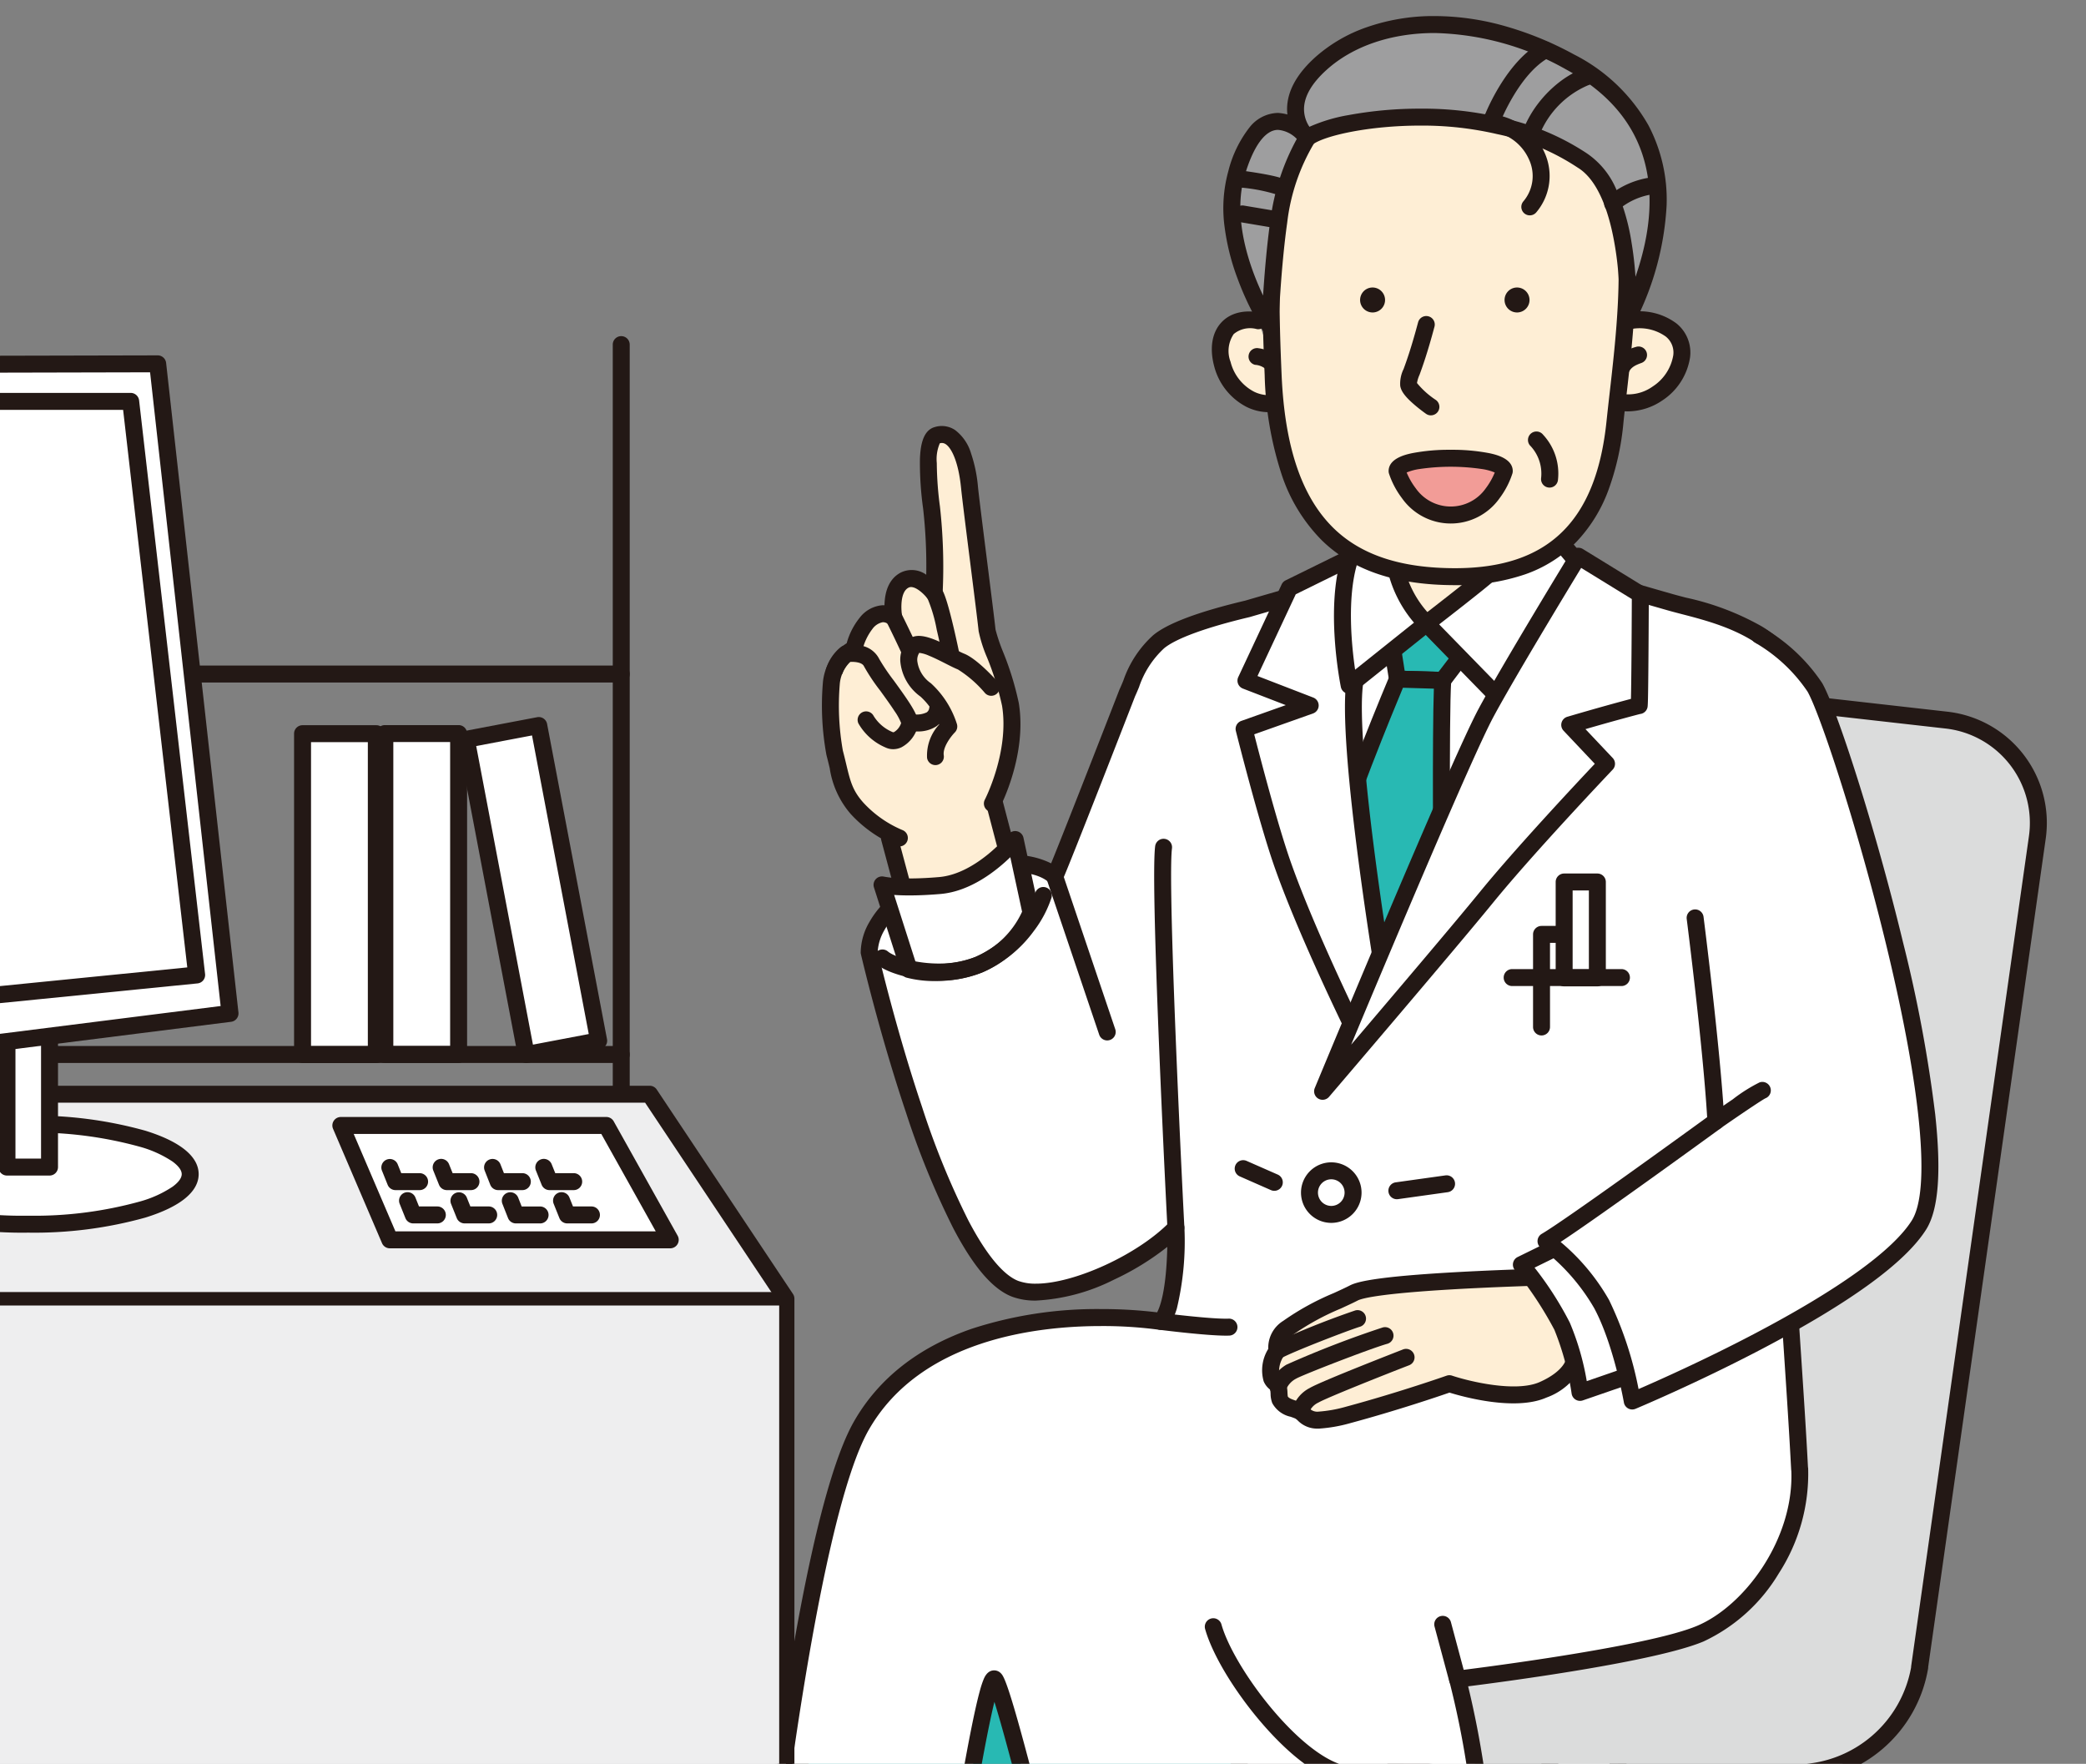 <svg xmlns="http://www.w3.org/2000/svg" xmlns:xlink="http://www.w3.org/1999/xlink" width="246" height="208" viewBox="0 0 246 208">
  <rect x="0" y="0" width="246" height="208" fill="#808080" stroke="none"/>
  <defs>
    <clipPath id="clip-path">
      <rect id="長方形_112" data-name="長方形 112" width="246" height="208" transform="translate(350 1321)" fill="#c75a5a" opacity="0.59"/>
    </clipPath>
  </defs>
  <g id="マスクグループ_3" data-name="マスクグループ 3" transform="translate(-350 -1321)" clip-path="url(#clip-path)">
    <g id="illustration-03" transform="translate(296.023 1322.894)">
      <rect id="長方形_102" data-name="長方形 102" width="37.841" height="8.701" transform="translate(98.356 84.625) rotate(90)" fill="#fff"/>
      <path id="長方形_102_-_アウトライン" data-name="長方形 102 - アウトライン" d="M0-1H37.841a1,1,0,0,1,1,1V8.7a1,1,0,0,1-1,1H0a1,1,0,0,1-1-1V0A1,1,0,0,1,0-1ZM36.841,1H1V7.7H36.841Z" transform="translate(98.356 84.625) rotate(90)" fill="#231815"/>
      <rect id="長方形_103" data-name="長方形 103" width="37.841" height="8.701" transform="translate(108.061 84.613) rotate(90)" fill="#fff"/>
      <path id="長方形_103_-_アウトライン" data-name="長方形 103 - アウトライン" d="M0-1H37.841a1,1,0,0,1,1,1V8.7a1,1,0,0,1-1,1H0a1,1,0,0,1-1-1V0A1,1,0,0,1,0-1ZM36.841,1H1V7.7H36.841Z" transform="translate(108.061 84.613) rotate(90)" fill="#231815"/>
      <rect id="長方形_104" data-name="長方形 104" width="37.841" height="8.701" transform="translate(117.513 83.663) rotate(79.24)" fill="#fff"/>
      <path id="長方形_104_-_アウトライン" data-name="長方形 104 - アウトライン" d="M0-1H37.841a1,1,0,0,1,1,1V8.7a1,1,0,0,1-1,1H0a1,1,0,0,1-1-1V0A1,1,0,0,1,0-1ZM36.841,1H1V7.7H36.841Z" transform="translate(117.513 83.663) rotate(79.24)" fill="#231815"/>
      <path id="線_21" data-name="線 21" d="M110.5,1H0A1,1,0,0,1-1,0,1,1,0,0,1,0-1H110.5a1,1,0,0,1,1,1A1,1,0,0,1,110.5,1Z" transform="translate(16.739 77.588)" fill="#231815"/>
      <path id="線_22" data-name="線 22" d="M110.5,1H0A1,1,0,0,1-1,0,1,1,0,0,1,0-1H110.5a1,1,0,0,1,1,1A1,1,0,0,1,110.5,1Z" transform="translate(16.739 122.454)" fill="#231815"/>
      <path id="線_23" data-name="線 23" d="M0,104.475a1,1,0,0,1-1-1V0A1,1,0,0,1,0-1,1,1,0,0,1,1,0V103.475A1,1,0,0,1,0,104.475Z" transform="translate(127.239 38.744)" fill="#231815"/>
      <ellipse id="楕円形_17" data-name="楕円形 17" cx="36.948" cy="11.773" rx="36.948" ry="11.773" transform="translate(203.802 251.067)" fill="#fff"/>
      <path id="楕円形_17_-_アウトライン" data-name="楕円形 17 - アウトライン" d="M36.948-1C46.917-1,56.3.241,63.377,2.5a27.9,27.9,0,0,1,8.216,3.9c2.191,1.651,3.3,3.461,3.3,5.381s-1.111,3.731-3.3,5.381a27.9,27.9,0,0,1-8.216,3.9c-7.074,2.254-16.46,3.5-26.43,3.5s-19.355-1.241-26.43-3.5a27.9,27.9,0,0,1-8.216-3.9C.111,15.5-1,13.694-1,11.773S.111,8.042,2.3,6.392a27.9,27.9,0,0,1,8.216-3.9C17.592.241,26.978-1,36.948-1Zm0,23.547c9.769,0,18.939-1.208,25.822-3.4a26.353,26.353,0,0,0,7.62-3.588C72.052,14.3,72.9,13.032,72.9,11.773s-.843-2.532-2.505-3.784A26.353,26.353,0,0,0,62.77,4.4C55.887,2.208,46.716,1,36.948,1S18.008,2.208,11.125,4.4a26.353,26.353,0,0,0-7.62,3.588C1.843,9.242,1,10.515,1,11.773s.843,2.532,2.505,3.784a26.353,26.353,0,0,0,7.62,3.588C18.008,21.339,27.179,22.547,36.948,22.547Z" transform="translate(203.802 251.067)" fill="#231815"/>
      <path id="パス_341" data-name="パス 341" d="M201.658,222.669s-.893,1.456-4.124,1.456-3.9-1.456-3.9-1.456V166.25h8.041v56.419Z" transform="translate(43.117 36.989)" fill="#fff"/>
      <path id="パス_341_-_アウトライン" data-name="パス 341 - アウトライン" d="M197.534,225.125c-3.762,0-4.715-1.828-4.812-2.037a1,1,0,0,1-.092-.42V166.25a1,1,0,0,1,1-1h8.041a1,1,0,0,1,1,1v56.419a1,1,0,0,1-.289.7C201.984,223.869,200.668,225.125,197.534,225.125Zm-2.9-2.789a4.088,4.088,0,0,0,2.9.789,4.7,4.7,0,0,0,3.137-.853V167.25H194.63Z" transform="translate(43.117 36.989)" fill="#231815"/>
      <path id="パス_342" data-name="パス 342" d="M128.04,210.025s-5.691,10.378-12.055,13.389-12.055,4.687-8.041,6.021,23.779.33,30.131-1.677,7.037-1.677,7.368-5.36-2.007-12.728-2.007-12.728" transform="translate(23.638 46.708)" fill="#fff"/>
      <path id="パス_342_-_アウトライン" data-name="パス 342 - アウトライン" d="M115.469,231.04a31.392,31.392,0,0,1-7.839-.656c-.538-.179-1.966-.653-2.023-1.876-.049-1.062.969-1.772,2.076-2.381,1.032-.568,2.44-1.186,4.071-1.9,1.164-.511,2.483-1.09,3.8-1.715,6-2.839,11.55-12.865,11.606-12.966a1,1,0,1,1,1.754.962,53.576,53.576,0,0,1-3.716,5.683c-3.043,4.075-6,6.81-8.787,8.129-1.347.637-2.679,1.222-3.855,1.738-1.392.611-2.6,1.139-3.518,1.614a9.31,9.31,0,0,0-1.153.677c.1.042.222.089.374.139,3.654,1.214,23.1.346,29.514-1.681.832-.262,1.565-.485,2.213-.681a12.848,12.848,0,0,0,3.742-1.437c.37-.314.572-.75.718-2.379.311-3.469-1.956-12.3-1.979-12.388a1,1,0,0,1,1.936-.5c.1.376,2.377,9.255,2.035,13.067-.134,1.494-.333,2.806-1.415,3.725-.873.741-2.146,1.126-4.457,1.826-.642.195-1.37.415-2.191.674-3.56,1.125-10.7,1.841-16.189,2.136C120.025,230.964,117.671,231.04,115.469,231.04Z" transform="translate(23.638 46.708)" fill="#231815"/>
      <path id="パス_343" data-name="パス 343" d="M100.057,226.7c-.71-6.07,9.044-13.058,16.412-10.048S128.854,226.7,128.854,226.7s23.106-2.35,23.436-.33-26.79,6.021-35.834,6.364-15.739-.33-16.412-6.021Z" transform="translate(22.164 48.109)" fill="#dbdcdc"/>
      <path id="パス_343_-_アウトライン" data-name="パス 343 - アウトライン" d="M113.019,233.8c-4.233,0-7.208-.4-9.364-1.263a6.751,6.751,0,0,1-4.6-5.71,1,1,0,0,1-.005-.179,8.951,8.951,0,0,1,2.59-6.615,15.626,15.626,0,0,1,4.908-3.646,14.355,14.355,0,0,1,6.128-1.461,10.978,10.978,0,0,1,4.174.8,30.068,30.068,0,0,1,9.278,6.365,36.271,36.271,0,0,1,3.19,3.558c2.379-.23,11.753-1.1,17.751-1.1a29.476,29.476,0,0,1,3.827.192c.657.092,2.195.307,2.384,1.466a1.3,1.3,0,0,1-.3,1.04c-.423.518-1.4,1.134-5.624,2.125-2.621.614-6.163,1.286-10.242,1.942-7.831,1.26-16.309,2.254-20.619,2.418C115.2,233.78,114.06,233.8,113.019,233.8Zm-11.963-7.066c.51,3.6,3.995,5.066,11.963,5.066,1.016,0,2.128-.023,3.4-.069,4.161-.158,12.421-1.123,20.084-2.347,3.987-.637,7.473-1.29,10.08-1.889,1.486-.341,2.523-.628,3.247-.858-.652-.052-1.545-.09-2.764-.09-6.777,0-18,1.133-18.111,1.144a1,1,0,0,1-.915-.414,32.3,32.3,0,0,0-3.347-3.792,28.038,28.038,0,0,0-8.6-5.911,8.988,8.988,0,0,0-3.418-.648,13.415,13.415,0,0,0-9.542,4.436,6.928,6.928,0,0,0-2.08,5.218A1,1,0,0,1,101.056,226.737Z" transform="translate(22.164 48.109)" fill="#231815"/>
      <path id="パス_344" data-name="パス 344" d="M153.54,213.033s-7.367,9.827-13.731,12.838-10.378,5.25-6.364,6.584,23.779.33,30.131-1.677,7.037-1.677,7.367-5.36-2.007-12.728-2.007-12.728" transform="translate(29.286 47.384)" fill="#fff"/>
      <path id="パス_344_-_アウトライン" data-name="パス 344 - アウトライン" d="M140.968,234.06a31.394,31.394,0,0,1-7.839-.656c-.545-.181-2.2-.732-2.29-2.157-.113-1.862,2.544-3.442,8.542-6.28,6.07-2.872,13.287-12.438,13.359-12.534a1,1,0,1,1,1.6,1.2c-.077.1-1.9,2.532-4.547,5.372-3.587,3.853-6.8,6.468-9.556,7.771-1.838.87-3.915,1.877-5.38,2.76a6,6,0,0,0-1.983,1.554,2.911,2.911,0,0,0,.886.417c3.654,1.214,23.1.346,29.514-1.681.832-.262,1.566-.485,2.213-.681a12.847,12.847,0,0,0,3.742-1.437c.37-.314.572-.75.718-2.379.311-3.471-1.956-12.3-1.979-12.388a1,1,0,0,1,1.936-.5c.1.376,2.377,9.255,2.035,13.067-.134,1.494-.333,2.806-1.415,3.725-.873.741-2.146,1.126-4.457,1.826-.642.195-1.37.415-2.191.674-3.56,1.125-10.7,1.841-16.189,2.136C145.524,233.984,143.171,234.06,140.968,234.06Z" transform="translate(29.286 47.384)" fill="#231815"/>
      <path id="パス_345" data-name="パス 345" d="M128.782,231.009c0-6.107,10.378-13.168,17.746-10.158s9.264,8.824,9.264,8.824,9.595-1.652,16.852-3.231c2.692-.587,5.471-.22,5.581,2.007.1,2.032-24.11,7.147-33.154,7.478s-16.3,1.958-16.3-4.908Z" transform="translate(28.599 49.05)" fill="#dbdcdc"/>
      <path id="パス_345_-_アウトライン" data-name="パス 345 - アウトライン" d="M136.275,237.333c-2.786,0-4.624-.353-5.959-1.146a4.849,4.849,0,0,1-1.9-2.034,6.915,6.915,0,0,1-.641-3.132,1,1,0,0,1,.014-.167,8.386,8.386,0,0,1,1.387-4.226,14.976,14.976,0,0,1,3.454-3.757,16.811,16.811,0,0,1,10.09-3.737,11.026,11.026,0,0,1,4.192.791,18.548,18.548,0,0,1,7.812,5.86,15.157,15.157,0,0,1,1.691,2.767c2.439-.428,10.066-1.79,16.023-3.085a11.211,11.211,0,0,1,2.377-.272c2.665,0,4.316,1.2,4.415,3.207a1.406,1.406,0,0,1-.408,1.035c-.424.461-1.4,1.138-5.248,2.284-2.465.735-5.684,1.533-9.31,2.307a132.336,132.336,0,0,1-19.15,2.9c-1.33.049-2.619.125-3.865.2C139.468,237.233,137.791,237.333,136.275,237.333Zm-6.5-6.175c.047,3.118,1.71,4.175,6.5,4.175,1.457,0,3.1-.1,4.849-.2,1.258-.075,2.558-.152,3.911-.2a130.375,130.375,0,0,0,18.807-2.857c3.575-.763,6.741-1.548,9.156-2.268a17.881,17.881,0,0,0,4.181-1.593c-.251-.832-1.4-1.017-2.369-1.017a9.348,9.348,0,0,0-1.951.226c-7.2,1.565-16.8,3.223-16.9,3.239a1,1,0,0,1-1.12-.675,11.772,11.772,0,0,0-1.769-3.058,16.432,16.432,0,0,0-6.923-5.15,9.038,9.038,0,0,0-3.436-.643,14.992,14.992,0,0,0-8.854,3.31c-2.554,2.007-4.078,4.461-4.078,6.565A1,1,0,0,1,129.771,231.158Z" transform="translate(28.599 49.05)" fill="#231815"/>
      <path id="パス_346" data-name="パス 346" d="M176.745,231.446s-2.472-39.665-2.778-53.151-.71-24.868-.71-24.868l-19.557.538-3.084,2.325c.22-2.129.33-3.292.33-3.292L126.58,147.98l-4.516,25.113s-2.007,48.048-3.684,53.739l26.288,2.68s.93-18.137,2.032-34.218c2.484,16.253,4.993,33.337,5.165,37.229l24.881-1.089Z" transform="translate(26.274 32.9)" fill="#28b9b3"/>
      <path id="パス_346_-_アウトライン" data-name="パス 346 - アウトライン" d="M151.863,233.523a1,1,0,0,1-1-.956c-.119-2.692-1.385-12.091-3.77-27.987-.809,12.948-1.421,24.837-1.429,24.983a1,1,0,0,1-1.1.944l-26.288-2.68a1,1,0,0,1-.858-1.277c1.3-4.408,2.951-36.922,3.644-53.5a1,1,0,0,1,.015-.135L125.6,147.8a1,1,0,0,1,1.186-.8l24.367,5.018a1,1,0,0,1,.794,1.074c0,.006-.034.359-.1,1.021l1.256-.947a1,1,0,0,1,.574-.2l19.557-.538a1,1,0,0,1,1.027.965c0,.114.4,11.529.71,24.879.3,13.155,2.642,50.953,2.773,53.062a1,1,0,0,1,.005.1v.012a1,1,0,0,1-.969,1,1.012,1.012,0,0,1-.145-.006l-24.723,1.082ZM146.7,194.293a1,1,0,0,1,.988.849c3.019,19.747,4.733,31.949,5.107,36.338l22.888-1c-.4-6.415-2.438-39.912-2.716-52.162-.261-11.068-.575-20.806-.676-23.864l-18.244.5-2.829,2.133a1,1,0,0,1-1.6-.9c.106-1.029.187-1.835.243-2.391l-22.481-4.63L123.06,173.2c-.042,1-.535,12.589-1.211,24.681-.837,14.969-1.593,24.387-2.252,28.066l24.127,2.46c.215-4.1,1.039-19.477,1.978-33.185a1,1,0,0,1,.956-.931Z" transform="translate(26.274 32.9)" fill="#231815"/>
      <path id="パス_347" data-name="パス 347" d="M241.407,180.459a14.963,14.963,0,0,1-14.356,12.459H185.588a10.154,10.154,0,0,1-10.341-12.385L194.2,75.711a13.668,13.668,0,0,1,14.747-10.966l35.589,4.026A12.2,12.2,0,0,1,255.273,82.65l-13.878,97.8Z" transform="translate(38.958 14.251)" fill="#dbdcdc"/>
      <path id="パス_348" data-name="パス 348" d="M227.051,193.917H185.588a12.352,12.352,0,0,1-5.124-1.065,10.761,10.761,0,0,1-6.067-7.266,12.351,12.351,0,0,1-.134-5.232L193.22,75.533a14.39,14.39,0,0,1,5.054-8.494,14.589,14.589,0,0,1,9.235-3.375,13.805,13.805,0,0,1,1.556.088l35.588,4.026a13.2,13.2,0,0,1,11.611,15.013l-13.856,97.642a1,1,0,0,1-.009.165A15.963,15.963,0,0,1,227.051,193.917ZM207.508,65.663a12.641,12.641,0,0,0-12.321,10.226L176.23,180.71a9.157,9.157,0,0,0,9.357,11.207h41.464a13.911,13.911,0,0,0,13.344-11.45,1,1,0,0,1,.01-.161l13.878-97.8a11.2,11.2,0,0,0-9.856-12.744l-35.588-4.026A11.8,11.8,0,0,0,207.508,65.663Z" transform="translate(38.958 14.251)" fill="#231815"/>
      <path id="パス_349" data-name="パス 349" d="M240.236,159.793c-.563-10.831-1.493-21.576-1.713-29.825-.624-22.616,4.137-55.146,3.023-59.956-2.24-9.656-11.773-11.076-16.583-12.446s-14.148-4.112-14.209-4.124c-10.256-1.261-14.417-.942-18.1,0-2.815.722-11.161,3.047-17.525,4.908-4.026.955-8.591,2.313-10.476,3.88-2.264,1.872-2.962,4.479-3.7,6.021,0,0-7.71,19.838-8.555,21.662,0,0-3.011-3.684-13.891.428-8.236,3.109-7.992,8.506-7.992,8.506s8.359,36.311,17.219,39.689c4.589,1.75,14.588-2.7,18.945-7.208.11,9.938-1.787,11.051-1.787,11.051s-25.884-4.088-35.283,12.251c-7.27,12.642-12.593,67.776-12.593,67.776l21.1,1.334s5.862-40.521,7.2-39.175,10.219,38.845,10.219,38.845,37.168,0,47.546-2.68c0,0,.575-5.005-.049-16.069a106.1,106.1,0,0,0-3.133-20.1s22.262-2.68,28.626-5.36,12.14-11.174,11.724-19.422Z" transform="translate(25.969 11.553)" fill="#fff"/>
      <path id="パス_349_-_アウトライン" data-name="パス 349 - アウトライン" d="M138.12,224.739l-.064,0-21.1-1.334a1,1,0,0,1-.932-1.094c.013-.138,1.359-13.984,3.576-29.2,1.3-8.944,2.65-16.606,4-22.775,1.7-7.782,3.435-13.236,5.145-16.208,2.895-5.032,7.558-8.693,13.86-10.882a47.767,47.767,0,0,1,15.225-2.324,54.393,54.393,0,0,1,6.636.386c.35-.65,1.085-2.61,1.2-7.719a31.589,31.589,0,0,1-6.3,3.872,22.972,22.972,0,0,1-9.194,2.462,7.865,7.865,0,0,1-2.8-.455c-2.288-.872-4.564-3.521-6.958-8.1a96.83,96.83,0,0,1-5.566-13.629c-3.176-9.438-5.293-18.581-5.314-18.672a1,1,0,0,1-.024-.179,7.272,7.272,0,0,1,1.033-3.619,10.914,10.914,0,0,1,2.6-3.061,17.446,17.446,0,0,1,5.009-2.807,26.912,26.912,0,0,1,9.239-2.01,9.573,9.573,0,0,1,4.573.971c1.883-4.6,7.986-20.3,8.055-20.478q.013-.034.029-.068c.138-.29.282-.639.435-1.009a12.786,12.786,0,0,1,3.526-5.353c1.674-1.392,5.328-2.764,10.858-4.076,6.488-1.9,14.747-4.195,17.533-4.909a28.549,28.549,0,0,1,7.441-.862,92.333,92.333,0,0,1,11.03.838l.074.012c.06.012.06.012,2.128.616,3.055.892,8.742,2.554,12.159,3.527.489.139,1.038.282,1.619.433a31.658,31.658,0,0,1,8.894,3.37,15.222,15.222,0,0,1,4.121,3.655,14.779,14.779,0,0,1,2.649,5.724c.521,2.249-.09,9.388-.936,19.267-1.075,12.555-2.412,28.179-2.061,40.887.13,4.88.512,10.667.916,16.795.275,4.173.56,8.487.787,12.834a1,1,0,0,1,.021.161,21.647,21.647,0,0,1-3.471,12.381,20.431,20.431,0,0,1-8.864,8.013c-5.66,2.384-23.091,4.7-27.763,5.291a110.391,110.391,0,0,1,2.88,19.187c.622,11.022.068,16.032.044,16.239a1,1,0,0,1-.743.854c-4.375,1.13-13.757,1.93-27.883,2.376-10.484.332-19.82.336-19.913.336a1,1,0,0,1-.973-.769c-.021-.091-2.179-9.189-4.5-18.463-1.36-5.443-2.508-9.88-3.412-13.187-.609-2.228-1.05-3.73-1.367-4.743-.579,2.363-1.6,7.4-3.338,18.128-1.508,9.313-2.827,18.417-2.84,18.508A1,1,0,0,1,138.12,224.739Zm-20-3.267,19.144,1.21c.39-2.662,1.585-10.728,2.887-18.709.931-5.7,1.734-10.249,2.388-13.513.391-1.954.734-3.471,1.02-4.51a11.448,11.448,0,0,1,.448-1.369c.11-.26.444-1.051,1.241-1.051a1.092,1.092,0,0,1,.779.329c.384.388,1.027,1.036,5.87,20.388,1.971,7.875,3.848,15.719,4.429,18.158,5.3-.02,35.739-.233,45.822-2.482a122.623,122.623,0,0,0-.113-15.208,105.926,105.926,0,0,0-3.1-19.884,1,1,0,0,1,.844-1.26c.221-.027,22.195-2.694,28.357-5.289,5.657-2.382,11.441-10.276,11.121-18.284a1,1,0,0,1-.02-.152c-.228-4.392-.516-8.757-.795-12.978-.405-6.147-.788-11.954-.92-16.872-.354-12.82.989-28.507,2.068-41.111.767-8.963,1.43-16.7.98-18.645-1.87-8.061-9.3-9.989-14.218-11.265-.593-.154-1.153-.3-1.665-.445-3.423-.976-9.114-2.638-12.172-3.531l-1.961-.572a91.4,91.4,0,0,0-10.71-.814,26.663,26.663,0,0,0-6.944.8c-2.773.711-11.019,3.006-17.493,4.9l-.05.013c-5.093,1.208-8.669,2.513-10.068,3.676a10.954,10.954,0,0,0-2.955,4.577c-.158.381-.307.742-.462,1.07-.465,1.2-7.728,19.876-8.566,21.687a1,1,0,0,1-.792.595.959.959,0,0,1-.882-.372c-.107-.107-1.235-1.161-4.238-1.161a24.983,24.983,0,0,0-8.532,1.881c-3.972,1.5-5.762,3.53-6.564,4.97a5.722,5.722,0,0,0-.781,2.485c.248,1.056,2.279,9.6,5.239,18.388a94.811,94.811,0,0,0,5.44,13.332c2.649,5.062,4.669,6.682,5.9,7.15a5.9,5.9,0,0,0,2.083.324c4.57,0,12.094-3.476,15.787-7.293a1,1,0,0,1,1.719.684,34.122,34.122,0,0,1-.895,9.553c-.5,1.649-1.082,2.194-1.386,2.372a1,1,0,0,1-.662.125,49.687,49.687,0,0,0-6.909-.442c-7.593,0-21.243,1.585-27.351,12.2-2.91,5.061-5.988,18.3-8.9,38.274C119.717,206.184,118.471,217.994,118.118,221.472Z" transform="translate(25.969 11.553)" fill="#231815"/>
      <path id="線_24" data-name="線 24" d="M12.887,1H0A1,1,0,0,1-1,0,1,1,0,0,1,0-1H12.887a1,1,0,0,1,1,1A1,1,0,0,1,12.887,1Z" transform="translate(232.305 113.385)" fill="#231815"/>
      <path id="長方形_105" data-name="長方形 105" d="M0-1H3.916a1,1,0,0,1,1,1V11.308a1,1,0,0,1-1,1H0a1,1,0,0,1-1-1V0A1,1,0,0,1,0-1ZM2.916,1H1v9.308H2.916Z" transform="translate(238.436 102.114)" fill="#231815"/>
      <path id="パス_350" data-name="パス 350" d="M192.83,100.587a1,1,0,0,1-1-1V88.67a1,1,0,0,1,1-1h2.191a1,1,0,1,1,0,2H193.83v9.917A1,1,0,0,1,192.83,100.587Z" transform="translate(42.938 19.624)" fill="#231815"/>
      <path id="パス_351" data-name="パス 351" d="M170.468,57.358,184.9,50.48l17.868,4.577-23.608,50.2s-11.443-31.869-8.689-47.913Z" transform="translate(37.837 11.076)" fill="#feeed5"/>
      <path id="パス_352" data-name="パス 352" d="M170.466,56.519l13.34,7.392,18.969-9.681-23.608,50.2s-11.443-31.869-8.689-47.913Z" transform="translate(37.839 11.915)" fill="#fff"/>
      <path id="パス_353" data-name="パス 353" d="M170.47,114.02a2.57,2.57,0,1,0,2.57-2.57A2.57,2.57,0,0,0,170.47,114.02Z" transform="translate(37.933 24.723)" fill="#fff"/>
      <path id="パス_353_-_アウトライン" data-name="パス 353 - アウトライン" d="M173.04,110.45a3.57,3.57,0,1,1-3.57,3.57A3.574,3.574,0,0,1,173.04,110.45Zm0,5.14a1.57,1.57,0,1,0-1.57-1.57A1.572,1.572,0,0,0,173.04,115.59Z" transform="translate(37.933 24.723)" fill="#231815"/>
      <path id="パス_354" data-name="パス 354" d="M178.05,58.35l11.149.967-4.712,6.18-5.348-.147Z" transform="translate(39.63 12.837)" fill="#28b9b3"/>
      <path id="パス_354_-_アウトライン" data-name="パス 354 - アウトライン" d="M176.866,57.244,191.1,58.478l-6.124,8.033-6.693-.184ZM187.3,60.156l-8.068-.7L180,64.374l4,.11Z" transform="translate(39.63 12.837)" fill="#231815"/>
      <path id="パス_355" data-name="パス 355" d="M180.482,64.07s-6.095,14.4-8.432,22.6l4.3,17.648,9.387-14.331s-.184-21.564.1-25.762Z" transform="translate(38.287 14.118)" fill="#28b9b3"/>
      <path id="パス_355_-_アウトライン" data-name="パス 355 - アウトライン" d="M179.828,63.05l7.07.21-.069,1.036c-.276,4.113-.1,25.471-.1,25.686l0,.3L175.919,106.8l-4.9-20.144.072-.254c2.327-8.164,8.412-22.575,8.473-22.72Zm4.955,2.148-3.644-.108c-1.18,2.828-5.994,14.5-8.055,21.606l3.688,15.15L184.73,89.7C184.709,87.15,184.586,70.676,184.783,65.2Z" transform="translate(38.287 14.118)" fill="#231815"/>
      <path id="パス_356" data-name="パス 356" d="M177.228,67.255c1.028-6.731,2.974-16.265,2.974-16.265l-10.7,5.262L164.39,67.181l7.576,2.925-7.8,2.766s2.57,10.268,4.443,15.69c2.815,8.126,8.506,19.691,8.506,19.691l3.855-4.357s-4.9-29.078-3.733-36.654Z" transform="translate(36.523 11.19)" fill="#fff"/>
      <path id="パス_356_-_アウトライン" data-name="パス 356 - アウトライン" d="M180.2,49.99a1,1,0,0,1,.98,1.2c-.019.094-1.923,9.44-2.941,16.061a1,1,0,0,1-.012.143c-1.125,7.331,3.682,36.047,3.73,36.336a1,1,0,0,1-.237.829l-3.855,4.357a1,1,0,0,1-1.646-.221c-.057-.116-5.751-11.714-8.553-19.806-1.865-5.4-4.442-15.671-4.468-15.774a1,1,0,0,1,.636-1.185l5.251-1.863-5.057-1.952a1,1,0,0,1-.546-1.357L168.6,55.829a1,1,0,0,1,.464-.473l10.7-5.262A1,1,0,0,1,180.2,49.99Zm-3.974,17.265a1,1,0,0,1,.012-.151c.737-4.828,1.957-11.152,2.584-14.321l-8.561,4.212-4.512,9.64,6.576,2.539a1,1,0,0,1-.026,1.875l-6.937,2.461c.664,2.6,2.675,10.327,4.194,14.726,2.2,6.358,6.235,14.952,7.807,18.231l2.544-2.875C179.264,99.7,175.208,74.67,176.228,67.255Z" transform="translate(36.523 11.19)" fill="#231815"/>
      <path id="パス_357" data-name="パス 357" d="M174.545,52.9l4.944-2.668s-.294,6.254,4.075,10.378l-9.13,7.294s-1.848-9.069.11-15.016Z" transform="translate(38.644 11.02)" fill="#fff"/>
      <path id="パス_357_-_アウトライン" data-name="パス 357 - アウトライン" d="M179.489,49.23a1,1,0,0,1,1,1.046,14.288,14.288,0,0,0,.389,3.433,12,12,0,0,0,3.374,6.172,1,1,0,0,1-.062,1.508l-9.13,7.294a1,1,0,0,1-1.6-.582c-.078-.381-1.878-9.4.14-15.529a1,1,0,0,1,.609-.628l4.81-2.6A1,1,0,0,1,179.489,49.23Zm2.594,11.281a14.547,14.547,0,0,1-3.17-6.417,17.621,17.621,0,0,1-.357-2.224l-3.182,1.717c-1.209,4.122-.635,9.731-.234,12.472Z" transform="translate(38.644 11.02)" fill="#231815"/>
      <path id="パス_358" data-name="パス 358" d="M181.75,60.842,190.1,69.4a49.062,49.062,0,0,0,5.74-7.833c2.007-3.463,4.21-7.478,4.112-7.5l-4.075-4.822s-5.813,5.018-8.139,6.89-5.972,4.687-5.972,4.687Z" transform="translate(40.458 10.798)" fill="#fff"/>
      <path id="パス_358_-_アウトライン" data-name="パス 358 - アウトライン" d="M190.1,70.4a1.033,1.033,0,0,1-.424-.093,1,1,0,0,1-.3-.21l-8.347-8.555a1,1,0,0,1-.178-1.146l.012-.024a1,1,0,0,1,.283-.344c.036-.028,3.666-2.83,5.956-4.675s8.054-6.818,8.112-6.868a1,1,0,0,1,1.417.111L200.7,53.4a1,1,0,0,1,.173.274c.2.473.031.8-.377,1.587-.227.439-.56,1.058-.962,1.791-.833,1.518-1.891,3.392-2.831,5.013a56.681,56.681,0,0,1-3.575,5.261c-.561.741-1.108,1.435-1.543,1.954C190.92,70.075,190.629,70.4,190.1,70.4Zm-6.861-9.46,6.847,7.018a59.406,59.406,0,0,0,4.883-6.892c1.709-2.949,3.24-5.731,3.808-6.836l-3.018-3.571c-1.661,1.429-5.567,4.777-7.4,6.253C186.744,58.212,184.468,59.985,183.24,60.938Z" transform="translate(40.458 10.798)" fill="#231815"/>
      <path id="パス_359" data-name="パス 359" d="M157.886,125.136c0,.306-2.056-40.289-1.456-44.866" transform="translate(34.766 17.744)" fill="#28b9b3"/>
      <path id="パス_359_-_アウトライン" data-name="パス 359 - アウトライン" d="M157.886,126.138a1,1,0,0,1-.573-.181,1.056,1.056,0,0,1-.432-.88c0-.077-.011-.192-.018-.342-.016-.3-.038-.734-.066-1.291-.067-1.319-.147-2.964-.227-4.633-.165-3.45-.41-8.741-.64-14.361-.582-14.176-.747-22.355-.491-24.31a1,1,0,0,1,1.983.26c-.165,1.257-.213,6.384.494,23.678.429,10.512.93,20.379.966,20.96q0,.048,0,.1a1,1,0,0,1-1,1Z" transform="translate(34.766 17.744)" fill="#231815"/>
      <path id="線_25" data-name="線 25" d="M0,1.82A1,1,0,0,1-.99.958,1,1,0,0,1-.139-.17L5.724-.99a1,1,0,0,1,1.129.852A1,1,0,0,1,6,.99L.139,1.81A1.009,1.009,0,0,1,0,1.82Z" transform="translate(218.708 137.703)" fill="#231815"/>
      <path id="線_26" data-name="線 26" d="M3.671,2.616a1,1,0,0,1-.4-.085L-.4.915A1,1,0,0,1-.915-.4,1,1,0,0,1,.4-.915L4.074.7a1,1,0,0,1-.4,1.916Z" transform="translate(200.583 135.916)" fill="#231815"/>
      <path id="線_27" data-name="線 27" d="M5.653,4.06a1,1,0,0,1-.475-.121L-.476.879a1,1,0,0,1-.4-1.355,1,1,0,0,1,1.355-.4L6.13,2.18a1,1,0,0,1-.477,1.88Z" transform="translate(218.157 150.455)" fill="#231815"/>
      <path id="パス_360" data-name="パス 360" d="M200.78,29.778c3.537-1.089,7.38.7,6.976,4s-4.149,6.266-7.8,5.275" transform="translate(44.534 6.371)" fill="#feeed5"/>
      <path id="パス_360_-_アウトライン" data-name="パス 360 - アウトライン" d="M201.4,40.245a6.482,6.482,0,0,1-1.7-.225,1,1,0,0,1,.525-1.93,4.986,4.986,0,0,0,4.111-.773,5.467,5.467,0,0,0,2.43-3.662,2.4,2.4,0,0,0-.893-2.242,5.316,5.316,0,0,0-4.8-.679,1,1,0,0,1-.589-1.911,7.272,7.272,0,0,1,6.668,1.057,4.4,4.4,0,0,1,1.594,4.022,7.413,7.413,0,0,1-3.3,5.078A7.3,7.3,0,0,1,201.4,40.245Z" transform="translate(44.534 6.371)" fill="#231815"/>
      <path id="パス_361" data-name="パス 361" d="M200.38,34.835a3.048,3.048,0,0,1,2.2-1.995" transform="translate(44.628 7.127)" fill="#fff"/>
      <path id="パス_361_-_アウトライン" data-name="パス 361 - アウトライン" d="M200.38,35.835a1,1,0,0,1-.958-1.289,4.023,4.023,0,0,1,2.818-2.646,1,1,0,0,1,.684,1.88c-.777.283-1.346.544-1.587,1.344A1,1,0,0,1,200.38,35.835Z" transform="translate(44.628 7.127)" fill="#231815"/>
      <path id="パス_362" data-name="パス 362" d="M166.348,29.557c-3.659-.612-5.079,1.872-4.234,5.091s4.051,5.728,7.539,4.259" transform="translate(36.01 6.372)" fill="#feeed5"/>
      <path id="パス_362_-_アウトライン" data-name="パス 362 - アウトライン" d="M167.6,40.34a5.944,5.944,0,0,1-2.642-.629,7.5,7.5,0,0,1-3.809-4.808c-.554-2.11-.258-3.93.833-5.124.711-.778,2.074-1.62,4.534-1.208a1,1,0,1,1-.33,1.973,3.018,3.018,0,0,0-2.727.584,3.547,3.547,0,0,0-.375,3.267,5.471,5.471,0,0,0,2.758,3.522,4.02,4.02,0,0,0,3.425.069,1,1,0,0,1,.776,1.843A6.273,6.273,0,0,1,167.6,40.34Z" transform="translate(36.01 6.372)" fill="#231815"/>
      <path id="パス_363" data-name="パス 363" d="M167.848,34.679A3.071,3.071,0,0,0,165.4,32.99" transform="translate(36.799 7.161)" fill="#fff"/>
      <path id="パス_363_-_アウトライン" data-name="パス 363 - アウトライン" d="M167.848,35.679a1,1,0,0,1-.909-.582,2.11,2.11,0,0,0-1.752-1.13,1,1,0,0,1,.425-1.954,4.079,4.079,0,0,1,3.144,2.248,1,1,0,0,1-.908,1.418Z" transform="translate(36.799 7.161)" fill="#231815"/>
      <path id="パス_364" data-name="パス 364" d="M167.76,20.549c-1.261,5.165-1.065,13.132-.747,20.475.783,18.419,9.252,23.8,21.466,23.8s17.66-6.658,18.847-18.272c.636-6.217,2.374-17.672.747-24.636s-6.3-16.179-23.51-15.114c-10.831.673-14.527,4.43-16.8,13.756Z" transform="translate(37.106 1.281)" fill="#feeed5"/>
      <path id="パス_364_-_アウトライン" data-name="パス 364 - アウトライン" d="M187.223,5.721c6.951,0,12.393,1.816,16.174,5.4a20.394,20.394,0,0,1,5.65,10.574c1.423,6.09.38,15.208-.382,21.866-.128,1.118-.249,2.175-.344,3.1a31.327,31.327,0,0,1-1.79,8.012,17.735,17.735,0,0,1-3.778,6.075,15.675,15.675,0,0,1-6.007,3.8,24.566,24.566,0,0,1-8.268,1.28c-6.933,0-12.075-1.727-15.718-5.279a19.833,19.833,0,0,1-4.724-7.7,40.908,40.908,0,0,1-2.023-11.781c-.313-7.224-.537-15.381.774-20.754q.009-.038.021-.075a29.475,29.475,0,0,1,2.118-6.112A13.812,13.812,0,0,1,172.3,9.678c2.718-2.322,6.479-3.516,12.2-3.871C185.43,5.75,186.345,5.721,187.223,5.721Zm1.256,58.107c10.968,0,16.641-5.521,17.852-17.374.1-.937.217-2,.346-3.123.745-6.512,1.766-15.431.421-21.183-2.265-9.708-8.767-14.427-19.876-14.427-.837,0-1.711.028-2.6.083-5.256.327-8.656,1.374-11.022,3.4-2.239,1.913-3.7,4.784-4.872,9.6q-.009.036-.02.071c-1.226,5.121-1,13.062-.7,20.111.363,8.525,2.373,14.457,6.146,18.136C177.409,62.287,182.094,63.828,188.48,63.828Z" transform="translate(37.106 1.281)" fill="#231815"/>
      <path id="パス_365" data-name="パス 365" d="M182.1,29.91c-1.554,5.813-2.191,6.2-2.081,7.074s2.631,2.631,2.631,2.631" transform="translate(40.069 6.472)" fill="#feeed5"/>
      <path id="パス_365_-_アウトライン" data-name="パス 365 - アウトライン" d="M182.653,40.615a1,1,0,0,1-.574-.182c-.027-.019-.674-.474-1.345-1.048-1.1-.942-1.611-1.619-1.7-2.262l0-.014a3.914,3.914,0,0,1,.4-1.961c.331-.907.886-2.426,1.707-5.5a1,1,0,1,1,1.932.517c-.844,3.157-1.418,4.728-1.761,5.667a3.769,3.769,0,0,0-.3.971,9.859,9.859,0,0,0,2.217,1.991,1,1,0,0,1-.576,1.818Z" transform="translate(40.069 6.472)" fill="#231815"/>
      <path id="パス_366" data-name="パス 366" d="M178.288,27.711a1.472,1.472,0,1,1-1.567-1.371A1.477,1.477,0,0,1,178.288,27.711Z" transform="translate(39.025 5.672)" fill="#231815"/>
      <path id="パス_367" data-name="パス 367" d="M192.208,27.711a1.472,1.472,0,1,1-1.566-1.371A1.477,1.477,0,0,1,192.208,27.711Z" transform="translate(42.141 5.672)" fill="#231815"/>
      <path id="パス_368" data-name="パス 368" d="M170.538,14.353c2.546-1.885,13.609-3.6,22.58-1.407a28.246,28.246,0,0,1,9.827,4.088c6,3.684,5.581,19.116,5.152,19.116s12.3-20.487-6.609-30.743c-12.593-6.829-23.718-4.9-29.36.184s-1.6,8.75-1.6,8.75Z" transform="translate(37.633 0)" fill="#9e9e9f"/>
      <path id="パス_368_-_アウトライン" data-name="パス 368 - アウトライン" d="M185.544,0h0A30.582,30.582,0,0,1,193.4,1.067a39.263,39.263,0,0,1,8.564,3.46,20.956,20.956,0,0,1,8.775,8.347,18.852,18.852,0,0,1,2.148,9.445,34.275,34.275,0,0,1-3.557,13.439c-.061.131-.116.25-.162.35a2.181,2.181,0,0,1-.064.259,1.051,1.051,0,0,1-1.008.781,1.006,1.006,0,0,1-.847-.46,1.149,1.149,0,0,1-.018-1.148A36.559,36.559,0,0,0,206.771,27c-.554-3.28-1.758-7.523-4.349-9.115a27.147,27.147,0,0,0-9.541-3.968,38.894,38.894,0,0,0-9.053-1c-5.974,0-11.241,1.162-12.7,2.239a1,1,0,0,1-1.3-.1l0,0a5.868,5.868,0,0,1-1.7-4.087c.005-2.076,1.127-4.137,3.334-6.124a17.976,17.976,0,0,1,6.069-3.531A23.907,23.907,0,0,1,185.544,0Zm23.673,30.749c3.821-11.046,1.029-19.453-8.2-24.461A32.93,32.93,0,0,0,185.544,2c-5.114,0-9.64,1.539-12.746,4.335-1.757,1.582-2.656,3.134-2.672,4.613a3.765,3.765,0,0,0,.636,2.112,19.248,19.248,0,0,1,4.574-1.376,46.4,46.4,0,0,1,8.493-.765,40.34,40.34,0,0,1,9.527,1.056,29.087,29.087,0,0,1,10.112,4.206,9.687,9.687,0,0,1,3.571,4.479,25.171,25.171,0,0,1,1.705,6.007C208.981,28.077,209.131,29.473,209.217,30.746Z" transform="translate(37.633 0)" fill="#231815"/>
      <path id="パス_369" data-name="パス 369" d="M171.912,12.263a24.214,24.214,0,0,0-3.39,9.876c-.8,5.642-1.04,12.324-1.04,12.324s-6.352-9.791-3.953-17.978,6.254-6.633,8.371-4.234Z" transform="translate(36.259 2.089)" fill="#9e9e9f"/>
      <path id="パス_369_-_アウトライン" data-name="パス 369 - アウトライン" d="M168.432,9.332a5.832,5.832,0,0,1,4.2,2.234,1,1,0,0,1,.1,1.274,23.6,23.6,0,0,0-3.216,9.44c-.779,5.522-1.029,12.153-1.031,12.22a1,1,0,0,1-1.838.508,34.01,34.01,0,0,1-2.975-6.115,27.067,27.067,0,0,1-1.526-6.02,16.431,16.431,0,0,1,.427-6.668,13.819,13.819,0,0,1,2.527-5.2A4.381,4.381,0,0,1,168.432,9.332Zm2.217,3.068a3.491,3.491,0,0,0-2.217-1.068c-1.516,0-2.917,1.93-3.944,5.434-1.158,3.953-.074,8.376,1.04,11.39.37,1,.768,1.918,1.144,2.712.159-2.46.43-5.826.859-8.869A27.02,27.02,0,0,1,170.649,12.4Z" transform="translate(36.259 2.089)" fill="#231815"/>
      <path id="パス_370" data-name="パス 370" d="M193.883,46.644a1.01,1.01,0,0,1-.106-.006,1,1,0,0,1-.889-1.1,4.781,4.781,0,0,0-1.333-3.889,1,1,0,1,1,1.57-1.239,6.722,6.722,0,0,1,1.751,5.338A1,1,0,0,1,193.883,46.644Z" transform="translate(42.829 8.961)" fill="#231815"/>
      <path id="パス_371" data-name="パス 371" d="M191.92,13.363a1,1,0,0,1-.92-1.39c1.647-3.89,5.093-6.365,7.014-6.879a1,1,0,1,1,.517,1.932,10.686,10.686,0,0,0-5.689,5.727A1,1,0,0,1,191.92,13.363Z" transform="translate(42.735 1.133)" fill="#231815"/>
      <path id="パス_372" data-name="パス 372" d="M188.11,12.54a1,1,0,0,1-.931-1.364c.1-.26,2.531-6.39,6.664-8.607a1,1,0,1,1,.946,1.762c-3.49,1.872-5.724,7.515-5.746,7.572A1,1,0,0,1,188.11,12.54Z" transform="translate(41.882 0.549)" fill="#231815"/>
      <path id="パス_373" data-name="パス 373" d="M199.68,19.637a1,1,0,0,1-.663-1.749,10.077,10.077,0,0,1,5.368-2.358,1,1,0,0,1,.283,1.98,8.01,8.01,0,0,0-4.325,1.876A1,1,0,0,1,199.68,19.637Z" transform="translate(44.472 3.474)" fill="#231815"/>
      <path id="パス_374" data-name="パス 374" d="M168.866,18.026a1,1,0,0,1-.7-.283,19.979,19.979,0,0,0-4.336-.852,1,1,0,0,1,.276-1.981c1.295.18,2.359.357,3.164.524,1.685.35,2.151.633,2.421,1.032a1,1,0,0,1-.827,1.56Z" transform="translate(36.478 3.336)" fill="#231815"/>
      <path id="線_28" data-name="線 28" d="M4.236,1.71A1.006,1.006,0,0,1,4.069,1.7L-.165.986A1,1,0,0,1-.986-.165,1,1,0,0,1,.165-.986L4.4-.276A1,1,0,0,1,4.236,1.71Z" transform="translate(200.497 23.335)" fill="#231815"/>
      <path id="パス_375" data-name="パス 375" d="M178.91,44.307c0-2.019,12.642-2.019,12.642,0,0,0-1.505,5.177-6.3,5.177s-6.339-5.177-6.339-5.177Z" transform="translate(39.823 9.355)" fill="#f29c97"/>
      <path id="パス_375_-_アウトライン" data-name="パス 375 - アウトライン" d="M185.231,41.792a22.973,22.973,0,0,1,4.554.4c.684.146,2.767.589,2.767,2.114a1,1,0,0,1-.04.279A9.978,9.978,0,0,1,191,47.5a7.044,7.044,0,0,1-11.513,0,10.052,10.052,0,0,1-1.533-2.909,1,1,0,0,1-.042-.285c0-1.525,2.083-1.968,2.767-2.114A22.973,22.973,0,0,1,185.231,41.792Zm5.2,2.679a6.255,6.255,0,0,0-1.571-.419,25.364,25.364,0,0,0-7.254,0,6.278,6.278,0,0,0-1.568.417,8.342,8.342,0,0,0,1.074,1.864,5.042,5.042,0,0,0,8.255.006A8.257,8.257,0,0,0,190.429,44.472Z" transform="translate(39.823 9.355)" fill="#231815"/>
      <path id="パス_376" data-name="パス 376" d="M130,80.6l2.117,7.906,12.52-3.427-2.9-11.063" transform="translate(28.875 16.345)" fill="#feeed5"/>
      <path id="パス_376_-_アウトライン" data-name="パス 376 - アウトライン" d="M132.117,89.51a1,1,0,0,1-.966-.741l-2.117-7.906a1,1,0,1,1,1.932-.517l1.857,6.935,10.6-2.9-2.65-10.107a1,1,0,1,1,1.935-.507l2.9,11.063a1,1,0,0,1-.7,1.218l-12.52,3.427A1,1,0,0,1,132.117,89.51Z" transform="translate(28.875 16.345)" fill="#231815"/>
      <path id="パス_377" data-name="パス 377" d="M143.4,84.02s3.072-5.874,2.129-11.688c-.477-3-2.631-7.551-2.754-8.738-.22-2.154-1.848-14.637-2.068-16.84-.367-3.757-1.628-6.853-3.867-6.156-1.273.4-1.138,4.222-.612,8.518a63.924,63.924,0,0,1,.306,10.109s-1.775-2.374-3.427-1.579c-1.995.955-1.322,4.479-1.322,4.479s-1.469-1.469-3.292.661a7.565,7.565,0,0,0-1.407,2.986,5.092,5.092,0,0,0-2.68,4.124,31.252,31.252,0,0,0,.392,8.126c.808,3.072.857,4.553,2.631,6.548a14.257,14.257,0,0,0,5.006,3.512" transform="translate(27.601 8.842)" fill="#feeed5"/>
      <path id="パス_377_-_アウトライン" data-name="パス 377 - アウトライン" d="M132.437,89.083a1,1,0,0,1-.351-.064,15.2,15.2,0,0,1-5.4-3.781,10.623,10.623,0,0,1-2.462-5.383c-.118-.493-.24-1-.391-1.577v-.006a32.272,32.272,0,0,1-.419-8.464,6.116,6.116,0,0,1,2.812-4.693,8.263,8.263,0,0,1,1.51-2.977,3.756,3.756,0,0,1,2.681-1.5c.091,0,.179,0,.265,0,0-.153.01-.312.023-.473.172-2.127,1.169-3.033,1.974-3.419a2.923,2.923,0,0,1,2.927.292,60.055,60.055,0,0,0-.367-7.8,38.551,38.551,0,0,1-.375-5.878c.054-1.383.286-3.272,1.677-3.714l.005,0a2.81,2.81,0,0,1,2.464.332,5.354,5.354,0,0,1,1.882,2.752,16.723,16.723,0,0,1,.814,3.929c.112,1.118.6,4.984,1.07,8.722.457,3.628.889,7.055,1,8.113a20.533,20.533,0,0,0,.876,2.609,35.365,35.365,0,0,1,1.871,6.074c.984,6.069-2.1,12.056-2.231,12.308a1,1,0,0,1-1.773-.926h0c.029-.056,2.9-5.662,2.029-11.065a34.08,34.08,0,0,0-1.769-5.692,16.326,16.326,0,0,1-.992-3.1c-.106-1.036-.557-4.61-.992-8.067-.473-3.751-.962-7.63-1.076-8.776-.309-3.162-1.138-4.765-1.812-5.211a.8.8,0,0,0-.7-.108,4.73,4.73,0,0,0-.356,2.33,40.357,40.357,0,0,0,.372,5.13,64.253,64.253,0,0,1,.312,10.29,1,1,0,0,1-1.8.539c-.4-.534-1.519-1.6-2.192-1.276-1.054.5-.907,2.673-.773,3.393a1.014,1.014,0,0,1-.521,1.1.972.972,0,0,1-1.161-.2.913.913,0,0,0-.615-.207,1.964,1.964,0,0,0-1.218.8,6.617,6.617,0,0,0-1.187,2.534.97.97,0,0,1-.561.709,4.088,4.088,0,0,0-2.1,3.3,30.4,30.4,0,0,0,.364,7.788c.156.595.286,1.137.4,1.616.477,1.993.74,3.09,2.009,4.517a13.24,13.24,0,0,0,4.61,3.241,1,1,0,0,1-.352,1.936Z" transform="translate(27.601 8.842)" fill="#231815"/>
      <path id="パス_378" data-name="パス 378" d="M134.31,55.81c.661.8,1.983,7.294,1.983,7.294" transform="translate(29.84 12.269)" fill="#fff"/>
      <path id="パス_378_-_アウトライン" data-name="パス 378 - アウトライン" d="M136.292,64.1a1,1,0,0,1-.979-.8c0-.015-.317-1.554-.707-3.195a17.639,17.639,0,0,0-1.08-3.679,1,1,0,0,1,1.554-1.258c.2.236.562.677,1.442,4.351.412,1.721.748,3.366.751,3.382a1,1,0,0,1-.981,1.2Z" transform="translate(29.84 12.269)" fill="#231815"/>
      <path id="パス_379" data-name="パス 379" d="M133.255,65.336a1,1,0,0,1-.95-.689c-.383-1.168-2.122-4.742-2.759-6.021a1,1,0,0,1,1.79-.893c.1.193,2.364,4.746,2.87,6.291a1,1,0,0,1-.95,1.312Z" transform="translate(28.973 12.799)" fill="#231815"/>
      <path id="パス_380" data-name="パス 380" d="M131.633,72.891a2.1,2.1,0,0,1-.9-.2,6.692,6.692,0,0,1-3.2-2.837,1,1,0,0,1,1.794-.883,4.77,4.77,0,0,0,2.257,1.911c.024.011.062.029.175-.025a1.925,1.925,0,0,0,.809-1.048,6.628,6.628,0,0,0-.768-1.4c-.487-.749-1.105-1.6-1.7-2.425a22.643,22.643,0,0,1-1.915-2.875c-.215-.471-1.124-.547-1.7-.509a3.45,3.45,0,0,0-.86,1.436l0-.007-1.945-.467a5.306,5.306,0,0,1,1.755-2.7,1,1,0,0,1,.462-.206,5.955,5.955,0,0,1,1.554-.021A2.961,2.961,0,0,1,130,62.275a24.175,24.175,0,0,0,1.715,2.533c2.2,3.03,3.071,4.364,2.827,5.366a3.886,3.886,0,0,1-1.92,2.485A2.294,2.294,0,0,1,131.633,72.891Z" transform="translate(27.677 13.563)" fill="#231815"/>
      <path id="パス_381" data-name="パス 381" d="M132.02,68.522s2.852.575,3.206-1.542" transform="translate(29.327 14.769)" fill="#fff"/>
      <path id="パス_381_-_アウトライン" data-name="パス 381 - アウトライン" d="M132.84,69.594a5.445,5.445,0,0,1-1.017-.092,1,1,0,0,1,.391-1.961,2.75,2.75,0,0,0,1.722-.2.723.723,0,0,0,.3-.529,1,1,0,0,1,1.973.331,2.728,2.728,0,0,1-1.146,1.848A3.956,3.956,0,0,1,132.84,69.594Z" transform="translate(29.327 14.769)" fill="#231815"/>
      <path id="パス_382" data-name="パス 382" d="M141.588,65.786s-2.24-2.509-3.561-3.035S133.34,60.1,132.5,60.9c-1.016.967-.967,3.378,1.358,5.189a10.076,10.076,0,0,1,2.729,4.308s-1.848,1.848-1.579,3.561" transform="translate(29.292 13.368)" fill="#feeed5"/>
      <path id="パス_382_-_アウトライン" data-name="パス 382 - アウトライン" d="M135,74.962a1,1,0,0,1-.987-.845,5.384,5.384,0,0,1,1.423-3.936,8.248,8.248,0,0,0-2.2-3.3,5.727,5.727,0,0,1-2.373-4.1,3.33,3.33,0,0,1,.936-2.6c1.139-1.09,3.276-.006,5.342,1.042.491.249.955.484,1.249.6,1.467.584,3.537,2.85,3.937,3.3a1,1,0,0,1-1.492,1.332,13.627,13.627,0,0,0-3.185-2.772c-.379-.151-.859-.394-1.414-.676-.641-.325-1.368-.694-2.018-.956a3.892,3.892,0,0,0-1.124-.325,1.506,1.506,0,0,0-.233.957,3.753,3.753,0,0,0,1.6,2.623,11.013,11.013,0,0,1,3.069,4.8,1,1,0,0,1-.247,1.005c-.384.388-1.452,1.721-1.3,2.7A1,1,0,0,1,135,74.962Z" transform="translate(29.292 13.368)" fill="#231815"/>
      <path id="パス_383" data-name="パス 383" d="M132.462,94.828l-3.182-9.95s1.97.49,6.829.073,8.873-5.422,8.873-5.422l1.86,8.616a11.634,11.634,0,0,1-6.144,6.144,14.085,14.085,0,0,1-8.261.563Z" transform="translate(28.714 17.578)" fill="#fff"/>
      <path id="パス_383_-_アウトライン" data-name="パス 383 - アウトライン" d="M135.582,96.22a13.172,13.172,0,0,1-3.427-.408,1,1,0,0,1-.715-.9l-3.112-9.73a1,1,0,0,1,1.19-1.276,15.176,15.176,0,0,0,2.99.212c1.062,0,2.245-.055,3.515-.164,4.381-.386,8.141-5.005,8.179-5.052a1,1,0,0,1,1.757.416l1.86,8.616a1,1,0,0,1-.044.569,12.573,12.573,0,0,1-6.72,6.72A15.343,15.343,0,0,1,135.582,96.22Zm-2.331-2.208a12.754,12.754,0,0,0,2.331.208,13.347,13.347,0,0,0,4.761-.865,10.613,10.613,0,0,0,5.453-5.313l-1.389-6.431c-1.664,1.614-4.7,4.028-8.211,4.337-1.33.114-2.57.171-3.689.171-.719,0-1.316-.023-1.8-.057Z" transform="translate(28.714 17.578)" fill="#231815"/>
      <path id="線_29" data-name="線 29" d="M6.193,19.321a1,1,0,0,1-.947-.68L-.947.32A1,1,0,0,1-.32-.947,1,1,0,0,1,.947-.32L7.14,18a1,1,0,0,1-.947,1.32Z" transform="translate(178.358 101.477)" fill="#231815"/>
      <path id="パス_384" data-name="パス 384" d="M203.66,121.58s-24.11.441-27.12,2.007c-1.836.955-5.568,2.386-7.7,4.075-1.285,1.016-1.566,1.787-1.334,2.729a4.018,4.018,0,0,0-.673,3.231c.22.538.612.563.783,1,.147.392.073,1.224.22,1.542.367.832,1.4.955,2.178,1.3.685.294.93,1.175,2.4,1.114a16.852,16.852,0,0,0,3.463-.612c6.413-1.726,11.945-3.684,11.945-3.684s7.208,2.423,11.051.722c3.292-1.456,3.623-3.231,3.623-3.231l8.542-2.178" transform="translate(37.09 26.991)" fill="#feeed5"/>
      <path id="パス_384_-_アウトライン" data-name="パス 384 - アウトライン" d="M172.271,139.582a3.173,3.173,0,0,1-2.335-.951,1.675,1.675,0,0,0-.313-.247l-.007,0c-.154-.067-.337-.13-.53-.2a3.224,3.224,0,0,1-2.16-1.607,3.116,3.116,0,0,1-.2-1.1c-.009-.141-.023-.367-.043-.476-.022-.02-.054-.049-.08-.072a2.364,2.364,0,0,1-.694-.924,4.759,4.759,0,0,1,.544-3.824,3.708,3.708,0,0,1,1.765-3.305,31,31,0,0,1,5.959-3.276c.719-.33,1.4-.642,1.9-.9.891-.464,3.426-1.145,15.1-1.7,6.345-.3,12.4-.416,12.461-.417a1,1,0,0,1,.037,2c-.06,0-6.09.113-12.406.415-11.358.543-13.764,1.215-14.271,1.479-.543.282-1.244.6-1.986.945a29.677,29.677,0,0,0-5.552,3.027c-1.176.93-1.074,1.342-.984,1.706a1,1,0,0,1-.159.823,3.2,3.2,0,0,0-.565,2.256l.005.012c.023.057.037.072.161.18a2.052,2.052,0,0,1,.629.839l0,.011a3.763,3.763,0,0,1,.171,1.08c.009.138.021.342.038.431.107.2.457.332.97.507.222.076.452.155.68.254a3.119,3.119,0,0,1,.855.593,1.266,1.266,0,0,0,1.1.44,15.953,15.953,0,0,0,3.244-.578c6.3-1.7,11.818-3.642,11.873-3.661a1,1,0,0,1,.652-.005c1.9.639,7.473,2.019,10.328.756,2.514-1.112,3-2.363,3.046-2.517a.91.91,0,0,1,.734-.768l8.542-2.178a1,1,0,0,1,.494,1.938l-8.043,2.051a7.487,7.487,0,0,1-3.965,3.3c-3.7,1.639-9.923-.112-11.442-.582-1.276.442-6.193,2.114-11.7,3.6a17.7,17.7,0,0,1-3.683.645Q172.361,139.582,172.271,139.582Z" transform="translate(37.09 26.991)" fill="#231815"/>
      <path id="パス_385" data-name="パス 385" d="M13.055,104.07H130.592l16.069,24.11V271.662H29.124L1,128.18Z" transform="translate(0 23.071)" fill="#eeeeef"/>
      <path id="パス_385_-_アウトライン" data-name="パス 385 - アウトライン" d="M13.055,103.07H130.592a1,1,0,0,1,.832.445l16.069,24.11a1,1,0,0,1,.168.555V271.662a1,1,0,0,1-1,1H29.124a1,1,0,0,1-.981-.808L.019,128.372a1,1,0,0,1,.087-.64l12.055-24.11A1,1,0,0,1,13.055,103.07Zm117,2H13.673L2.047,128.322l27.9,142.34H145.661V128.482Z" transform="translate(0 23.071)" fill="#231815"/>
      <path id="パス_386" data-name="パス 386" d="M115.975,120.567H82.907L77.13,107.08h31.306Z" transform="translate(17.041 23.745)" fill="#fff"/>
      <path id="パス_386_-_アウトライン" data-name="パス 386 - アウトライン" d="M115.975,121.567H82.907a1,1,0,0,1-.919-.606l-5.776-13.487a1,1,0,0,1,.919-1.394h31.306a1,1,0,0,1,.873.512l7.539,13.487a1,1,0,0,1-.873,1.488Zm-32.408-2h30.7l-6.421-11.487h-29.2Z" transform="translate(17.041 23.745)" fill="#231815"/>
      <rect id="長方形_106" data-name="長方形 106" width="145.661" height="143.482" transform="translate(146.661 294.745) rotate(180)" fill="#eeeeef"/>
      <path id="長方形_106_-_アウトライン" data-name="長方形 106 - アウトライン" d="M0-.795H145.661a.8.8,0,0,1,.795.795V143.482a.8.8,0,0,1-.795.795H0a.8.8,0,0,1-.795-.795V0A.8.8,0,0,1,0-.795ZM144.866.8H.795V142.687H144.866Z" transform="translate(146.661 294.745) rotate(180)" fill="#231815"/>
      <path id="線_30" data-name="線 30" d="M0,25.11A1,1,0,0,1-.457,25a1,1,0,0,1-.433-1.346L11.5-.457A1,1,0,0,1,12.842-.89,1,1,0,0,1,13.275.457L.889,24.566A1,1,0,0,1,0,25.11Z" transform="translate(1 127.141)" fill="#231815"/>
      <path id="パス_387" data-name="パス 387" d="M196.8,118.12l-5.911,2.9a44.185,44.185,0,0,1,4.8,7.257,33.517,33.517,0,0,1,2.117,7.808l9.044-3.121s-.673-10.158-10.048-14.845Z" transform="translate(42.504 26.216)" fill="#fff"/>
      <path id="パス_387_-_アウトライン" data-name="パス 387 - アウトライン" d="M196.8,117.12a1,1,0,0,1,.447.106,18.585,18.585,0,0,1,5.837,4.541,20.868,20.868,0,0,1,4.761,11.133,1,1,0,0,1-.672,1.011l-9.044,3.121a1,1,0,0,1-1.316-.806,32.7,32.7,0,0,0-2.033-7.525,43.449,43.449,0,0,0-4.667-7.049,1,1,0,0,1,.335-1.529l5.911-2.9A1,1,0,0,1,196.8,117.12Zm8.956,15.164a19.6,19.6,0,0,0-1.364-4.656,16.8,16.8,0,0,0-7.6-8.389l-4.351,2.135a39.567,39.567,0,0,1,4.157,6.485,30.927,30.927,0,0,1,2,6.9Z" transform="translate(42.504 26.216)" fill="#231815"/>
      <path id="パス_388" data-name="パス 388" d="M169.63,135.684A3.076,3.076,0,0,1,171.2,133.9c1.126-.673,9.375-3.9,10.831-4.467" transform="translate(37.745 28.748)" fill="#fff"/>
      <path id="パス_388_-_アウトライン" data-name="パス 388 - アウトライン" d="M169.63,136.684a1,1,0,0,1-.931-1.365,4.051,4.051,0,0,1,1.985-2.281c1.34-.8,10.888-4.5,10.984-4.541a1,1,0,1,1,.721,1.865c-3.184,1.231-9.8,3.869-10.678,4.393a2.129,2.129,0,0,0-1.148,1.293A1,1,0,0,1,169.63,136.684Z" transform="translate(37.745 28.748)" fill="#231815"/>
      <path id="パス_389" data-name="パス 389" d="M167.44,133.363a3.533,3.533,0,0,1,1.566-1.787c.673-.453,9.044-3.684,11.051-4.247" transform="translate(37.255 28.278)" fill="#fff"/>
      <path id="パス_389_-_アウトライン" data-name="パス 389 - アウトライン" d="M167.44,134.364a1,1,0,0,1-.938-1.347,4.508,4.508,0,0,1,1.946-2.27,119.452,119.452,0,0,1,11.339-4.38,1,1,0,1,1,.54,1.926c-1.964.551-10,3.663-10.771,4.119a2.543,2.543,0,0,0-1.179,1.3A1,1,0,0,1,167.44,134.364Z" transform="translate(37.255 28.278)" fill="#231815"/>
      <path id="パス_390" data-name="パス 390" d="M167.35,129.484c1.4-.783,8.041-3.353,9.485-3.794" transform="translate(37.235 27.911)" fill="#fff"/>
      <path id="パス_390_-_アウトライン" data-name="パス 390 - アウトライン" d="M167.351,130.484a1,1,0,0,1-.49-1.872,101.492,101.492,0,0,1,9.682-3.878,1,1,0,1,1,.584,1.913c-1.369.418-7.946,2.956-9.287,3.709A1,1,0,0,1,167.351,130.484Z" transform="translate(37.235 27.911)" fill="#231815"/>
      <path id="パス_391" data-name="パス 391" d="M209.069,69.841c.086-.33.135-13.12.135-13.12L201.9,52.23s-8.139,13.328-10.9,18.492c-3.341,6.229-19.263,44.609-19.263,44.609s14.931-17.476,19.324-22.873c4.993-6.119,14.16-15.751,14.16-15.751l-4.332-4.589c5.067-1.493,8.187-2.289,8.187-2.289Z" transform="translate(38.215 11.468)" fill="#fff"/>
      <path id="パス_391_-_アウトライン" data-name="パス 391 - アウトライン" d="M201.9,51.23a1,1,0,0,1,.524.148l7.306,4.491a1,1,0,0,1,.476.856c0,.032-.012,3.236-.035,6.439-.047,6.6-.084,6.745-.131,6.928a1,1,0,0,1-.871.744c-.595.154-2.928.767-6.436,1.783l3.211,3.4a1,1,0,0,1,0,1.376c-.091.1-9.2,9.674-14.109,15.694-4.35,5.344-19.189,22.716-19.339,22.891a1,1,0,0,1-1.684-1.033c.651-1.569,15.979-38.5,19.306-44.7,2.747-5.13,10.851-18.407,10.932-18.541a1,1,0,0,1,.853-.479Zm6.3,6.049-5.972-3.671c-1.84,3.027-8.038,13.261-10.355,17.586-2.488,4.638-12.167,27.63-16.768,38.634,4.759-5.59,12.287-14.458,15.172-18,4.189-5.133,11.37-12.8,13.559-15.12l-3.684-3.9a1,1,0,0,1,.445-1.646c3.635-1.071,6.3-1.791,7.5-2.11C208.148,67.074,208.185,61.309,208.2,57.279Z" transform="translate(38.215 11.468)" fill="#231815"/>
      <path id="パス_392" data-name="パス 392" d="M210.847,93.177s1.983,15.506,2.448,23.987c0,0-16.913,12.312-20.034,14.135a24.827,24.827,0,0,1,6.56,7.416c2.411,4.479,3.61,11.431,3.61,11.431s28.124-11.724,33.815-20.756S228.066,71.417,224.97,66a19.953,19.953,0,0,0-6.584-6.156" transform="translate(43.035 13.171)" fill="#fff"/>
      <path id="パス_392_-_アウトライン" data-name="パス 392 - アウトライン" d="M203.43,151.147a1,1,0,0,1-.985-.83c-.012-.068-1.2-6.846-3.505-11.127a23.886,23.886,0,0,0-6.26-7.076,1,1,0,0,1,.076-1.677c2.763-1.614,16.826-11.811,19.509-13.76-.509-8.455-2.39-23.221-2.41-23.373a1,1,0,0,1,1.984-.254c.02.155,1.993,15.639,2.454,24.059a1,1,0,0,1-.41.863c-.627.456-14.042,10.218-18.9,13.419a25.1,25.1,0,0,1,5.716,6.848,42.876,42.876,0,0,1,3.477,10.5c2.291-.993,7.76-3.426,13.576-6.477,9.967-5.228,16.415-9.863,18.647-13.406s1.138-15.3-2.968-32.288c-3.461-14.322-7.907-27.588-9.329-30.078a18.866,18.866,0,0,0-6.19-5.771,1,1,0,0,1,.947-1.761,21.012,21.012,0,0,1,6.978,6.539c1.718,3.007,6.257,17.029,9.537,30.6a164.236,164.236,0,0,1,3.783,20.225c.739,6.837.39,11.285-1.066,13.6-2.456,3.9-8.99,8.647-19.423,14.118-7.692,4.034-14.782,7-14.853,7.029A1,1,0,0,1,203.43,151.147Z" transform="translate(43.035 13.171)" fill="#231815"/>
      <path id="パス_393" data-name="パス 393" d="M209.631,108.335a1,1,0,0,1-.572-1.821c.013-.009,1.265-.879,2.563-1.76a18.768,18.768,0,0,1,3.168-2,1,1,0,0,1,.686,1.878c-.438.215-3.014,1.952-5.274,3.524A1,1,0,0,1,209.631,108.335Z" transform="translate(46.699 22.988)" fill="#231815"/>
      <ellipse id="楕円形_18" data-name="楕円形 18" cx="19.092" cy="5.899" rx="19.092" ry="5.899" transform="translate(38.217 130.666)" fill="#fff"/>
      <path id="楕円形_18_-_アウトライン" data-name="楕円形 18 - アウトライン" d="M19.092-1A48.683,48.683,0,0,1,32.887.772c4.119,1.273,6.3,3.046,6.3,5.127s-2.177,3.854-6.3,5.127a48.683,48.683,0,0,1-13.8,1.772A48.683,48.683,0,0,1,5.3,11.025C1.177,9.753-1,7.98-1,5.9S1.177,2.045,5.3.772A48.683,48.683,0,0,1,19.092-1Zm0,11.8A46.666,46.666,0,0,0,32.3,9.115a13.347,13.347,0,0,0,3.8-1.727c.5-.363,1.09-.916,1.09-1.489s-.593-1.125-1.09-1.489a13.347,13.347,0,0,0-3.8-1.727A46.666,46.666,0,0,0,19.092,1a46.666,46.666,0,0,0-13.2,1.683A13.347,13.347,0,0,0,2.09,4.41C1.593,4.774,1,5.327,1,5.9s.593,1.125,1.09,1.489a13.347,13.347,0,0,0,3.8,1.727A46.666,46.666,0,0,0,19.092,10.8Z" transform="translate(38.217 130.666)" fill="#231815"/>
      <rect id="長方形_107" data-name="長方形 107" width="5.018" height="17.415" transform="translate(54.8 118.317)" fill="#fff"/>
      <path id="長方形_107_-_アウトライン" data-name="長方形 107 - アウトライン" d="M0-1H5.018a1,1,0,0,1,1,1V17.415a1,1,0,0,1-1,1H0a1,1,0,0,1-1-1V0A1,1,0,0,1,0-1ZM4.018,1H1V16.415H4.018Z" transform="translate(54.8 118.317)" fill="#231815"/>
      <path id="パス_394" data-name="パス 394" d="M74.915,110.29,37.16,115.051,28.63,33.776l37.755-.086Z" transform="translate(6.185 7.318)" fill="#fff"/>
      <path id="パス_394_-_アウトライン" data-name="パス 394 - アウトライン" d="M37.16,116.051a1,1,0,0,1-.995-.9L27.635,33.88a1,1,0,0,1,.992-1.1l37.755-.086a1,1,0,0,1,1,.889l8.53,76.6a1,1,0,0,1-.869,1.1l-37.755,4.761A1,1,0,0,1,37.16,116.051ZM29.74,34.773l8.308,79.158,35.764-4.51L65.491,34.692Z" transform="translate(6.185 7.318)" fill="#231815"/>
      <path id="パス_395" data-name="パス 395" d="M69.81,104.951,42.1,107.717,33.89,37.31H62.026Z" transform="translate(7.362 8.128)" fill="#fff"/>
      <path id="パス_395_-_アウトライン" data-name="パス 395 - アウトライン" d="M42.1,108.717a1,1,0,0,1-.992-.884L32.9,37.426a1,1,0,0,1,.993-1.116H62.026a1,1,0,0,1,.993.886L70.8,104.837a1,1,0,0,1-.894,1.109L42.2,108.712C42.168,108.716,42.134,108.717,42.1,108.717ZM35.013,38.31l7.968,68.314L68.7,104.057,61.134,38.31Z" transform="translate(7.362 8.128)" fill="#231815"/>
      <path id="パス_396" data-name="パス 396" d="M87.072,117.007H84.233a1,1,0,0,1-.928-.627l-.673-1.677a1,1,0,1,1,1.856-.745l.421,1.049h2.163a1,1,0,0,1,0,2Z" transform="translate(18.48 25.368)" fill="#231815"/>
      <path id="パス_397" data-name="パス 397" d="M92.022,117.007H89.183a1,1,0,0,1-.928-.627l-.673-1.677a1,1,0,0,1,1.856-.745l.421,1.049h2.163a1,1,0,0,1,0,2Z" transform="translate(19.588 25.368)" fill="#231815"/>
      <path id="パス_398" data-name="パス 398" d="M96.972,117.007H94.121a1,1,0,0,1-.93-.633L92.53,114.7a1,1,0,0,1,1.861-.733l.411,1.043h2.171a1,1,0,0,1,0,2Z" transform="translate(20.696 25.368)" fill="#231815"/>
      <path id="パス_399" data-name="パス 399" d="M101.925,117.007H99.073a1,1,0,0,1-.928-.627l-.673-1.677a1,1,0,1,1,1.856-.745l.421,1.049h2.175a1,1,0,0,1,0,2Z" transform="translate(21.802 25.368)" fill="#231815"/>
      <path id="パス_400" data-name="パス 400" d="M85.362,113.8H82.523a1,1,0,0,1-.928-.627l-.673-1.677a1,1,0,0,1,1.856-.745L83.2,111.8h2.163a1,1,0,0,1,0,2Z" transform="translate(18.097 24.649)" fill="#231815"/>
      <path id="パス_401" data-name="パス 401" d="M90.312,113.8H87.473a1,1,0,0,1-.928-.627l-.673-1.677a1,1,0,1,1,1.856-.745l.421,1.049h2.163a1,1,0,0,1,0,2Z" transform="translate(19.205 24.649)" fill="#231815"/>
      <path id="パス_402" data-name="パス 402" d="M95.262,113.8H92.411a1,1,0,0,1-.93-.633l-.661-1.677a1,1,0,0,1,1.861-.733l.411,1.043h2.171a1,1,0,0,1,0,2Z" transform="translate(20.313 24.649)" fill="#231815"/>
      <path id="パス_403" data-name="パス 403" d="M100.215,113.8H97.363a1,1,0,0,1-.928-.627l-.673-1.677a1,1,0,1,1,1.856-.745l.421,1.049h2.175a1,1,0,0,1,0,2Z" transform="translate(21.419 24.649)" fill="#231815"/>
      <path id="パス_404" data-name="パス 404" d="M161.2,155.38c1.505,5.36,9.2,15.567,14.906,17.244" transform="translate(35.858 34.556)" fill="#fff"/>
      <path id="パス_404_-_アウトライン" data-name="パス 404 - アウトライン" d="M176.107,173.624a1,1,0,0,1-.282-.041c-3.775-1.11-7.583-5.216-9.517-7.564-2.956-3.59-5.282-7.563-6.07-10.369a1,1,0,1,1,1.926-.541c.707,2.517,2.94,6.3,5.688,9.638,3.043,3.7,6.155,6.216,8.537,6.917a1,1,0,0,1-.282,1.96Z" transform="translate(35.858 34.556)" fill="#231815"/>
      <path id="線_31" data-name="線 31" d="M1.737,7.474a1,1,0,0,1-.965-.741L-.966.259A1,1,0,0,1-.259-.966,1,1,0,0,1,.966-.259L2.7,6.215a1,1,0,0,1-.966,1.26Z" transform="translate(224.117 189.655)" fill="#231815"/>
      <path id="パス_405" data-name="パス 405" d="M156.14,125.96s5.985.759,8.041.673" transform="translate(34.726 27.971)" fill="#fff"/>
      <path id="パス_405_-_アウトライン" data-name="パス 405 - アウトライン" d="M163.831,127.64c-2.365,0-7.583-.658-7.816-.688a1,1,0,0,1,.252-1.984c.059.007,5.924.747,7.873.666a1,1,0,1,1,.083,2C164.1,127.637,163.972,127.64,163.831,127.64Z" transform="translate(34.726 27.971)" fill="#231815"/>
      <path id="パス_406" data-name="パス 406" d="M192.617,21.392a1,1,0,0,1-.769-1.639,4.618,4.618,0,0,0,.671-4.962,5.676,5.676,0,0,0-4.969-3.363,1,1,0,0,1,.1-2,7.794,7.794,0,0,1,4.123,1.411,7.6,7.6,0,0,1,2.579,3.144,6.639,6.639,0,0,1-.964,7.044A1,1,0,0,1,192.617,21.392Z" transform="translate(41.768 2.111)" fill="#231815"/>
      <path id="パス_407" data-name="パス 407" d="M135.968,94.953c-3.208,0-6.162-.951-7.291-1.9a1,1,0,1,1,1.287-1.531c1.18.992,6.448,2.288,10.347.629a13.3,13.3,0,0,0,7.009-7.47,1,1,0,1,1,1.942.479,13.285,13.285,0,0,1-2.073,3.929,14.821,14.821,0,0,1-6.095,4.9A13.159,13.159,0,0,1,135.968,94.953Z" transform="translate(28.723 18.785)" fill="#231815"/>
    </g>
  </g>
</svg>
